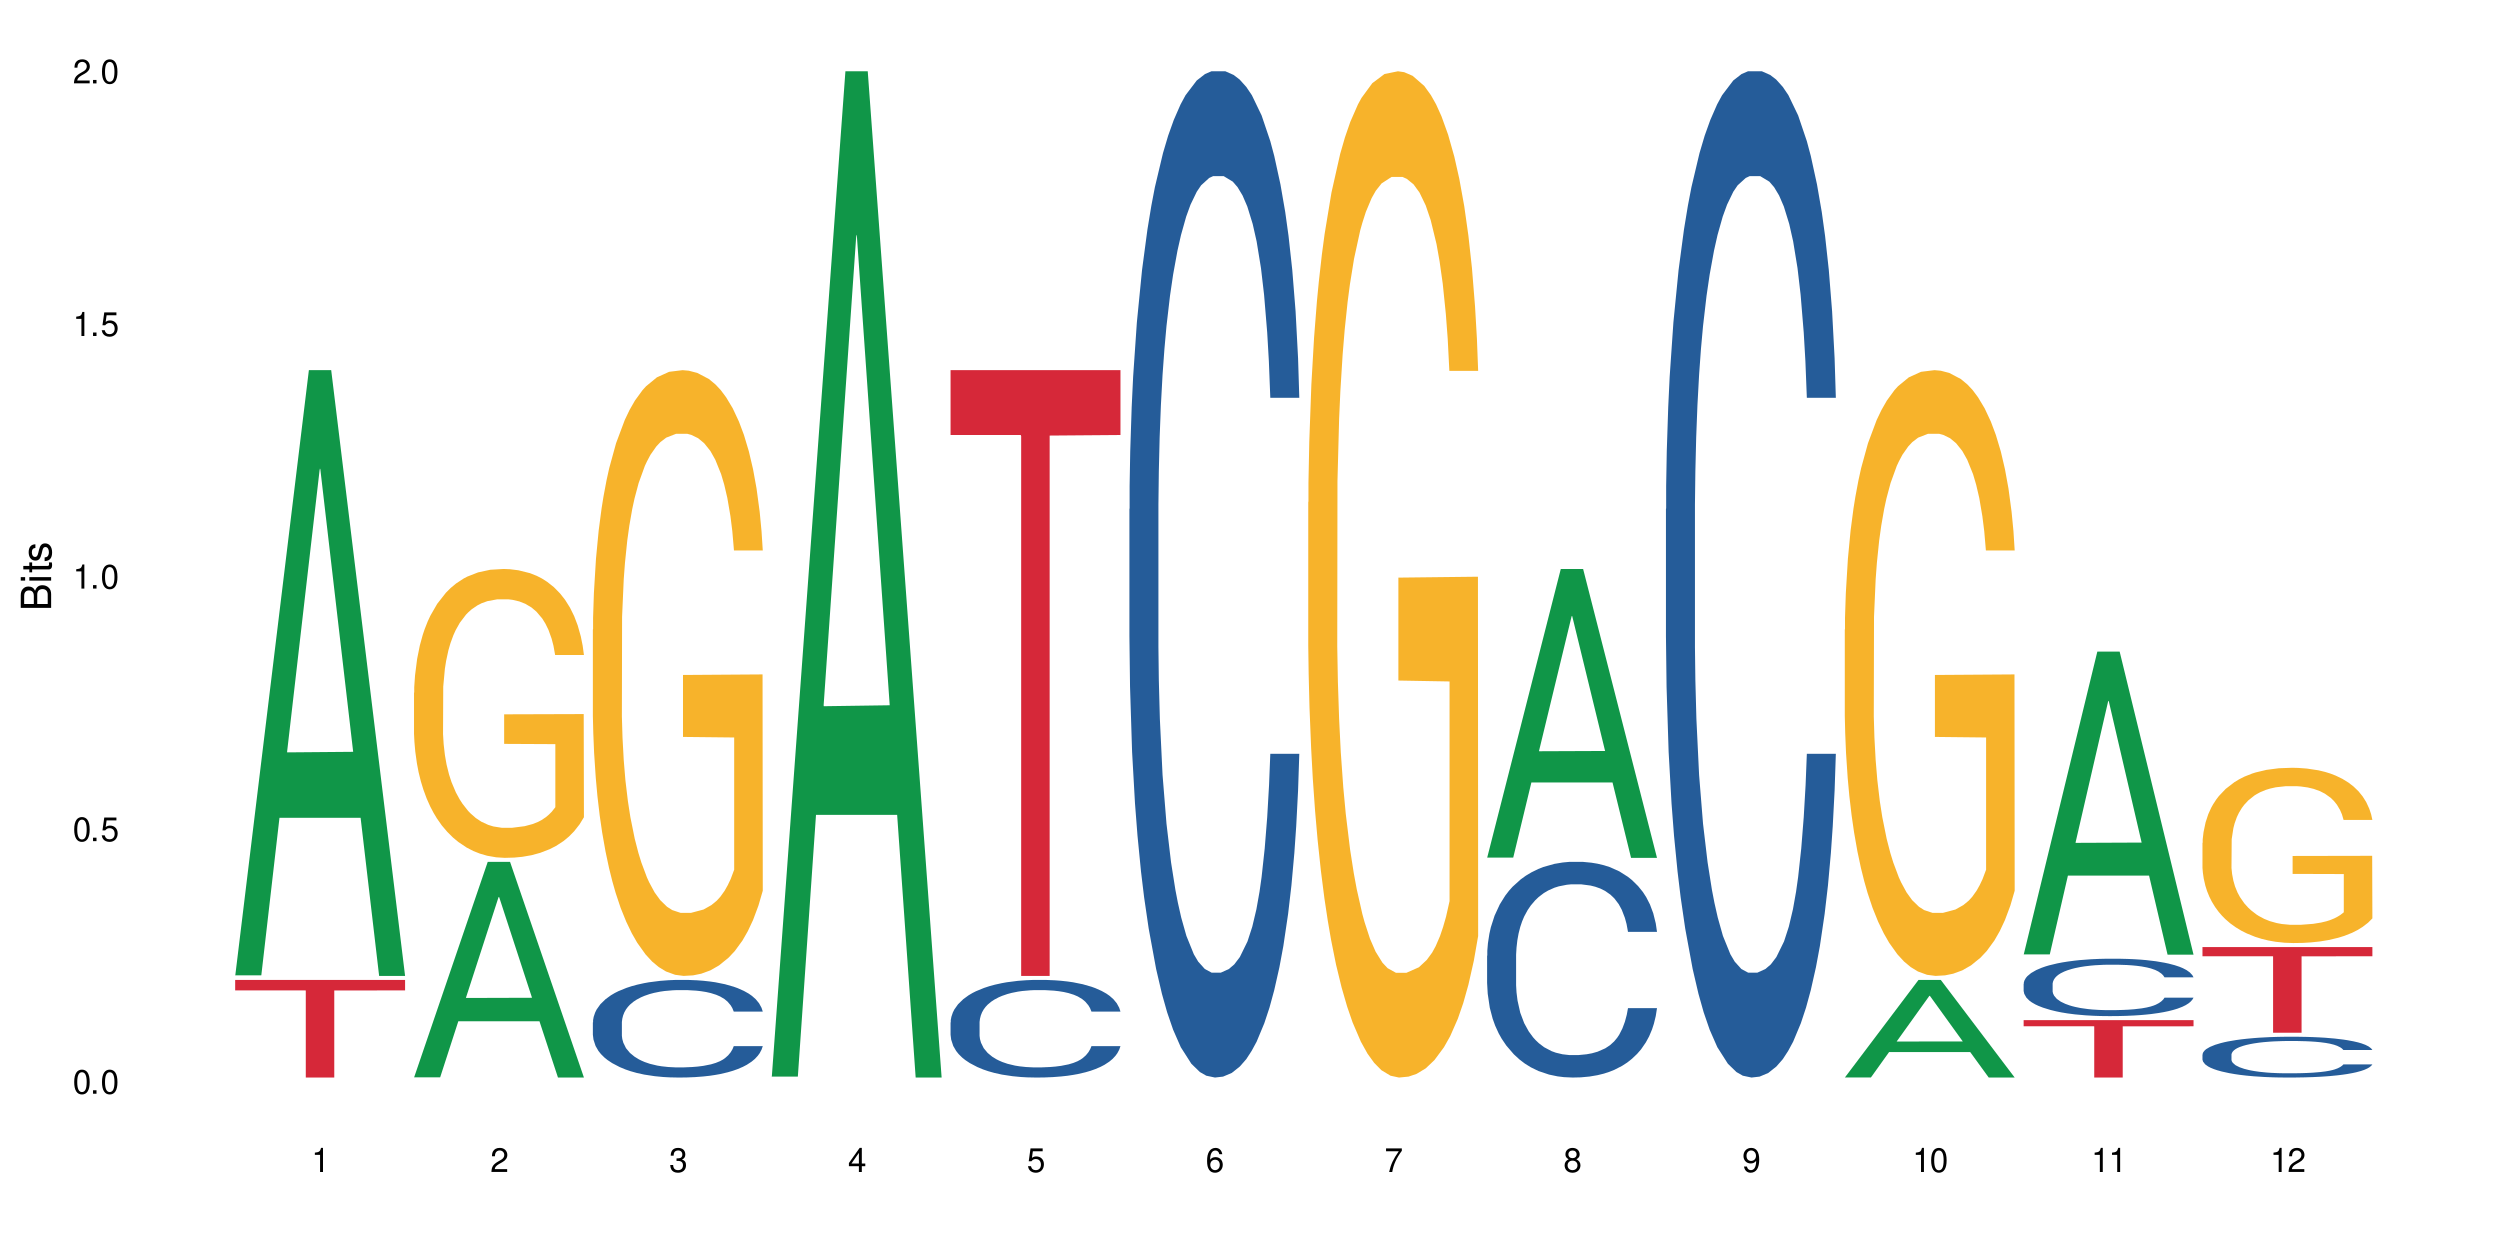 <?xml version="1.0" encoding="UTF-8"?>
<svg xmlns="http://www.w3.org/2000/svg" xmlns:xlink="http://www.w3.org/1999/xlink" width="720" height="360" viewBox="0 0 720 360">
<defs>
<g>
<g id="glyph-0-0">
</g>
<g id="glyph-0-1">
<path d="M 2.641 -6.938 C 2 -6.938 1.422 -6.656 1.078 -6.172 C 0.641 -5.562 0.406 -4.641 0.406 -3.359 C 0.406 -1.016 1.188 0.219 2.641 0.219 C 4.078 0.219 4.859 -1.016 4.859 -3.297 C 4.859 -4.641 4.656 -5.547 4.203 -6.172 C 3.844 -6.656 3.281 -6.938 2.641 -6.938 Z M 2.641 -6.188 C 3.547 -6.188 4 -5.25 4 -3.375 C 4 -1.406 3.562 -0.484 2.625 -0.484 C 1.734 -0.484 1.281 -1.438 1.281 -3.344 C 1.281 -5.25 1.734 -6.188 2.641 -6.188 Z M 2.641 -6.188 "/>
</g>
<g id="glyph-0-2">
<path d="M 1.828 -1 L 0.828 -1 L 0.828 0 L 1.828 0 Z M 1.828 -1 "/>
</g>
<g id="glyph-0-3">
<path d="M 4.562 -6.797 L 1.062 -6.797 L 0.547 -3.094 L 1.328 -3.094 C 1.719 -3.562 2.047 -3.734 2.578 -3.734 C 3.484 -3.734 4.062 -3.109 4.062 -2.094 C 4.062 -1.125 3.484 -0.531 2.578 -0.531 C 1.828 -0.531 1.375 -0.906 1.188 -1.672 L 0.328 -1.672 C 0.453 -1.109 0.547 -0.844 0.75 -0.594 C 1.125 -0.078 1.828 0.219 2.594 0.219 C 3.969 0.219 4.922 -0.781 4.922 -2.219 C 4.922 -3.562 4.031 -4.484 2.719 -4.484 C 2.25 -4.484 1.859 -4.359 1.469 -4.062 L 1.734 -5.969 L 4.562 -5.969 Z M 4.562 -6.797 "/>
</g>
<g id="glyph-0-4">
<path d="M 2.484 -4.938 L 2.484 0 L 3.328 0 L 3.328 -6.938 L 2.766 -6.938 C 2.469 -5.875 2.281 -5.734 0.984 -5.562 L 0.984 -4.938 Z M 2.484 -4.938 "/>
</g>
<g id="glyph-0-5">
<path d="M 4.859 -0.828 L 1.281 -0.828 C 1.359 -1.406 1.672 -1.781 2.5 -2.281 L 3.469 -2.828 C 4.406 -3.344 4.906 -4.062 4.906 -4.906 C 4.906 -5.484 4.672 -6.031 4.266 -6.406 C 3.859 -6.766 3.375 -6.938 2.719 -6.938 C 1.859 -6.938 1.219 -6.625 0.844 -6.031 C 0.609 -5.672 0.5 -5.234 0.484 -4.531 L 1.328 -4.531 C 1.359 -5.016 1.406 -5.281 1.531 -5.516 C 1.75 -5.938 2.188 -6.203 2.703 -6.203 C 3.469 -6.203 4.031 -5.641 4.031 -4.891 C 4.031 -4.344 3.719 -3.859 3.125 -3.516 L 2.234 -3 C 0.812 -2.172 0.406 -1.531 0.328 -0.016 L 4.859 -0.016 Z M 4.859 -0.828 "/>
</g>
<g id="glyph-0-6">
<path d="M 2.125 -3.188 L 2.578 -3.188 C 3.5 -3.188 3.984 -2.766 3.984 -1.922 C 3.984 -1.062 3.469 -0.531 2.594 -0.531 C 1.656 -0.531 1.203 -1 1.156 -2.016 L 0.312 -2.016 C 0.344 -1.453 0.438 -1.094 0.609 -0.781 C 0.953 -0.109 1.625 0.219 2.547 0.219 C 3.953 0.219 4.859 -0.625 4.859 -1.938 C 4.859 -2.828 4.516 -3.297 3.703 -3.594 C 4.344 -3.844 4.656 -4.328 4.656 -5.031 C 4.656 -6.219 3.875 -6.938 2.578 -6.938 C 1.203 -6.938 0.484 -6.172 0.453 -4.703 L 1.297 -4.703 C 1.312 -5.125 1.344 -5.359 1.453 -5.578 C 1.641 -5.969 2.062 -6.203 2.594 -6.203 C 3.344 -6.203 3.797 -5.75 3.797 -5 C 3.797 -4.516 3.609 -4.219 3.25 -4.047 C 3.016 -3.953 2.703 -3.922 2.125 -3.906 Z M 2.125 -3.188 "/>
</g>
<g id="glyph-0-7">
<path d="M 3.141 -1.672 L 3.141 0 L 3.984 0 L 3.984 -1.672 L 4.984 -1.672 L 4.984 -2.438 L 3.984 -2.438 L 3.984 -6.938 L 3.359 -6.938 L 0.266 -2.578 L 0.266 -1.672 Z M 3.141 -2.438 L 1 -2.438 L 3.141 -5.5 Z M 3.141 -2.438 "/>
</g>
<g id="glyph-0-8">
<path d="M 4.781 -5.125 C 4.609 -6.266 3.891 -6.938 2.844 -6.938 C 2.094 -6.938 1.422 -6.578 1.031 -5.953 C 0.594 -5.266 0.406 -4.422 0.406 -3.172 C 0.406 -2 0.578 -1.25 0.984 -0.641 C 1.359 -0.078 1.953 0.219 2.703 0.219 C 3.984 0.219 4.922 -0.75 4.922 -2.094 C 4.922 -3.375 4.062 -4.281 2.844 -4.281 C 2.172 -4.281 1.641 -4.031 1.281 -3.516 C 1.281 -5.234 1.828 -6.188 2.797 -6.188 C 3.391 -6.188 3.797 -5.797 3.938 -5.125 Z M 2.734 -3.531 C 3.547 -3.531 4.062 -2.953 4.062 -2.031 C 4.062 -1.156 3.484 -0.531 2.703 -0.531 C 1.922 -0.531 1.328 -1.188 1.328 -2.078 C 1.328 -2.938 1.906 -3.531 2.734 -3.531 Z M 2.734 -3.531 "/>
</g>
<g id="glyph-0-9">
<path d="M 4.984 -6.797 L 0.438 -6.797 L 0.438 -5.969 L 4.109 -5.969 C 2.5 -3.656 1.828 -2.234 1.328 0 L 2.219 0 C 2.594 -2.172 3.453 -4.047 4.984 -6.094 Z M 4.984 -6.797 "/>
</g>
<g id="glyph-0-10">
<path d="M 3.75 -3.656 C 4.469 -4.094 4.688 -4.438 4.688 -5.078 C 4.688 -6.172 3.844 -6.938 2.641 -6.938 C 1.438 -6.938 0.594 -6.172 0.594 -5.094 C 0.594 -4.438 0.812 -4.094 1.516 -3.656 C 0.734 -3.266 0.359 -2.703 0.359 -1.922 C 0.359 -0.656 1.281 0.219 2.641 0.219 C 3.984 0.219 4.922 -0.656 4.922 -1.922 C 4.922 -2.703 4.531 -3.266 3.75 -3.656 Z M 2.641 -6.188 C 3.359 -6.188 3.812 -5.75 3.812 -5.062 C 3.812 -4.406 3.344 -3.984 2.641 -3.984 C 1.922 -3.984 1.453 -4.406 1.453 -5.078 C 1.453 -5.75 1.922 -6.188 2.641 -6.188 Z M 2.641 -3.266 C 3.484 -3.266 4.062 -2.719 4.062 -1.906 C 4.062 -1.078 3.484 -0.531 2.625 -0.531 C 1.797 -0.531 1.219 -1.094 1.219 -1.906 C 1.219 -2.719 1.781 -3.266 2.641 -3.266 Z M 2.641 -3.266 "/>
</g>
<g id="glyph-0-11">
<path d="M 0.516 -1.578 C 0.672 -0.453 1.406 0.219 2.438 0.219 C 3.188 0.219 3.859 -0.141 4.266 -0.766 C 4.688 -1.453 4.891 -2.297 4.891 -3.547 C 4.891 -4.719 4.703 -5.453 4.312 -6.078 C 3.938 -6.641 3.344 -6.938 2.594 -6.938 C 1.297 -6.938 0.359 -5.969 0.359 -4.625 C 0.359 -3.344 1.234 -2.453 2.453 -2.453 C 3.094 -2.453 3.578 -2.672 4.016 -3.203 C 4 -1.484 3.469 -0.531 2.5 -0.531 C 1.906 -0.531 1.484 -0.906 1.359 -1.578 Z M 2.578 -6.203 C 3.375 -6.203 3.969 -5.531 3.969 -4.641 C 3.969 -3.797 3.391 -3.188 2.547 -3.188 C 1.734 -3.188 1.234 -3.766 1.234 -4.688 C 1.234 -5.562 1.797 -6.203 2.578 -6.203 Z M 2.578 -6.203 "/>
</g>
<g id="glyph-1-0">
</g>
<g id="glyph-1-1">
<path d="M 0 -0.953 L 0 -4.891 C 0 -5.719 -0.234 -6.344 -0.734 -6.797 C -1.188 -7.234 -1.812 -7.469 -2.5 -7.469 C -3.547 -7.469 -4.188 -7 -4.625 -5.875 C -4.984 -6.688 -5.625 -7.094 -6.531 -7.094 C -7.172 -7.094 -7.734 -6.859 -8.141 -6.391 C -8.562 -5.922 -8.75 -5.344 -8.75 -4.5 L -8.75 -0.953 Z M -4.984 -2.062 L -7.766 -2.062 L -7.766 -4.219 C -7.766 -4.844 -7.688 -5.203 -7.453 -5.5 C -7.219 -5.812 -6.859 -5.969 -6.375 -5.969 C -5.891 -5.969 -5.531 -5.812 -5.297 -5.5 C -5.062 -5.203 -4.984 -4.844 -4.984 -4.219 Z M -0.984 -2.062 L -4 -2.062 L -4 -4.781 C -4 -5.766 -3.438 -6.359 -2.484 -6.359 C -1.547 -6.359 -0.984 -5.766 -0.984 -4.781 Z M -0.984 -2.062 "/>
</g>
<g id="glyph-1-2">
<path d="M -6.281 -1.797 L -6.281 -0.797 L 0 -0.797 L 0 -1.797 Z M -8.75 -1.797 L -8.75 -0.797 L -7.484 -0.797 L -7.484 -1.797 Z M -8.75 -1.797 "/>
</g>
<g id="glyph-1-3">
<path d="M -6.281 -3.047 L -6.281 -2.016 L -8.016 -2.016 L -8.016 -1.016 L -6.281 -1.016 L -6.281 -0.172 L -5.469 -0.172 L -5.469 -1.016 L -0.719 -1.016 C -0.078 -1.016 0.281 -1.453 0.281 -2.234 C 0.281 -2.5 0.25 -2.719 0.188 -3.047 L -0.641 -3.047 C -0.609 -2.906 -0.594 -2.766 -0.594 -2.562 C -0.594 -2.141 -0.719 -2.016 -1.156 -2.016 L -5.469 -2.016 L -5.469 -3.047 Z M -6.281 -3.047 "/>
</g>
<g id="glyph-1-4">
<path d="M -4.531 -5.25 C -5.766 -5.25 -6.469 -4.422 -6.469 -2.969 C -6.469 -1.516 -5.719 -0.562 -4.547 -0.562 C -3.562 -0.562 -3.094 -1.062 -2.734 -2.562 L -2.516 -3.484 C -2.344 -4.188 -2.094 -4.469 -1.641 -4.469 C -1.047 -4.469 -0.641 -3.875 -0.641 -3 C -0.641 -2.453 -0.797 -2 -1.062 -1.75 C -1.25 -1.594 -1.422 -1.531 -1.875 -1.469 L -1.875 -0.406 C -0.422 -0.453 0.281 -1.266 0.281 -2.922 C 0.281 -4.5 -0.5 -5.516 -1.719 -5.516 C -2.656 -5.516 -3.172 -4.984 -3.469 -3.734 L -3.703 -2.766 C -3.891 -1.953 -4.156 -1.609 -4.594 -1.609 C -5.188 -1.609 -5.547 -2.125 -5.547 -2.938 C -5.547 -3.75 -5.203 -4.172 -4.531 -4.203 Z M -4.531 -5.25 "/>
</g>
</g>
</defs>
<rect x="-72" y="-36" width="864" height="432" fill="rgb(100%, 100%, 100%)" fill-opacity="1"/>
<path fill-rule="nonzero" fill="rgb(6.275%, 58.824%, 28.235%)" fill-opacity="1" d="M 67.73 280.898 L 67.785 280.734 L 88.957 106.605 L 95.387 106.605 L 116.664 281.062 L 109.188 281.062 L 103.855 235.523 L 80.488 235.523 L 75.258 280.898 L 67.73 280.898 L 82.734 216.684 L 101.711 216.523 L 92.25 135.109 L 92.145 134.945 L 92.039 135.438 L 82.684 216.523 L 82.734 216.684 Z M 67.73 280.898 "/>
<path fill-rule="nonzero" fill="rgb(83.922%, 15.686%, 22.353%)" fill-opacity="1" d="M 67.73 282.227 L 116.664 282.227 L 116.664 285.234 L 96.27 285.262 L 96.27 310.332 L 88.066 310.332 L 88.066 285.289 L 87.945 285.234 L 67.73 285.234 Z M 67.73 282.227 "/>
<path fill-rule="nonzero" fill="rgb(6.275%, 58.824%, 28.235%)" fill-opacity="1" d="M 119.238 310.273 L 119.289 310.215 L 140.465 248.223 L 146.895 248.223 L 168.172 310.332 L 160.695 310.332 L 155.363 294.121 L 131.996 294.121 L 126.766 310.273 L 119.238 310.273 L 134.242 287.414 L 153.219 287.355 L 143.758 258.371 L 143.652 258.312 L 143.547 258.488 L 134.191 287.355 L 134.242 287.414 Z M 119.238 310.273 "/>
<path fill-rule="nonzero" fill="rgb(96.863%, 70.196%, 16.863%)" fill-opacity="1" d="M 119.238 199.496 L 119.297 199.422 L 119.297 197.902 L 119.535 194.48 L 120.133 189.77 L 120.91 185.895 L 121.746 182.855 L 122.281 181.262 L 123.176 178.98 L 123.953 177.312 L 125.922 173.891 L 128.43 170.699 L 129.801 169.332 L 131.352 168.043 L 133.559 166.598 L 134.574 166.066 L 137.676 164.852 L 141.199 164.09 L 145.078 163.863 L 146.867 163.938 L 149.312 164.242 L 152.656 165.078 L 154.566 165.836 L 156.059 166.598 L 157.609 167.586 L 159.52 169.105 L 161.309 170.93 L 162.742 172.75 L 164.172 175.031 L 165.367 177.461 L 166.379 180.121 L 167.277 183.312 L 167.812 185.973 L 168.172 188.633 L 159.875 188.633 L 159.398 185.973 L 158.863 183.922 L 157.965 181.414 L 157.07 179.59 L 156.176 178.145 L 154.504 176.172 L 153.074 174.957 L 151.281 173.891 L 149.551 173.207 L 147.582 172.75 L 146.391 172.602 L 143.227 172.602 L 140.363 173.133 L 138.691 173.738 L 137.5 174.348 L 135.828 175.488 L 134.812 176.398 L 134.215 177.008 L 132.426 179.363 L 131.234 181.488 L 130.578 182.934 L 129.742 185.211 L 129.145 187.266 L 128.488 190.305 L 128.129 192.582 L 127.652 197.75 L 127.594 211.426 L 127.773 214.312 L 128.129 217.43 L 128.605 220.164 L 129.324 223.051 L 130.039 225.254 L 131.293 228.219 L 132.367 230.191 L 133.203 231.484 L 134.812 233.535 L 135.469 234.219 L 137.02 235.586 L 138.633 236.652 L 140.602 237.562 L 142.094 238.02 L 144.48 238.398 L 147.523 238.398 L 151.105 237.941 L 153.371 237.336 L 154.922 236.727 L 155.938 236.195 L 157.191 235.359 L 158.086 234.602 L 158.922 233.766 L 159.938 232.473 L 159.938 214.312 L 145.195 214.238 L 145.195 205.727 L 168.109 205.652 L 168.172 235.359 L 166.918 237.41 L 165.367 239.387 L 163.875 240.906 L 162.324 242.199 L 160.113 243.641 L 158.324 244.555 L 155.578 245.617 L 153.074 246.301 L 150.449 246.758 L 148.121 246.984 L 145.375 247.062 L 142.93 246.91 L 140.305 246.453 L 138.215 245.844 L 136.305 245.086 L 134.395 244.098 L 132.008 242.5 L 130.457 241.211 L 128.848 239.613 L 127.234 237.715 L 125.801 235.664 L 124.848 234.066 L 123.895 232.246 L 122.879 229.965 L 121.926 227.383 L 121.207 225.027 L 120.551 222.367 L 120.074 219.859 L 119.598 216.441 L 119.359 213.707 L 119.238 211.352 Z M 119.238 199.496 "/>
<path fill-rule="nonzero" fill="rgb(14.51%, 36.078%, 60%)" fill-opacity="1" d="M 170.746 294.457 L 170.805 294.43 L 170.805 293.812 L 170.984 292.836 L 171.402 291.605 L 171.82 290.754 L 172.895 289.238 L 174.387 287.777 L 175.938 286.645 L 177.07 285.977 L 178.086 285.465 L 180.414 284.512 L 181.906 284.023 L 183.516 283.586 L 185.484 283.152 L 186.918 282.895 L 190.141 282.484 L 192.527 282.305 L 194.375 282.227 L 198.375 282.227 L 200.762 282.328 L 202.492 282.457 L 204.402 282.664 L 206.012 282.895 L 208.816 283.461 L 211.324 284.18 L 212.457 284.59 L 214.25 285.387 L 215.621 286.156 L 216.574 286.824 L 217.648 287.777 L 218.605 288.934 L 219.32 290.242 L 219.68 291.348 L 211.324 291.348 L 210.906 290.32 L 210.43 289.523 L 209.535 288.469 L 208.641 287.723 L 207.387 286.98 L 206.25 286.492 L 204.699 286.004 L 203.328 285.695 L 201.895 285.465 L 200.523 285.309 L 197.898 285.156 L 194.855 285.156 L 193.719 285.207 L 191.395 285.41 L 190.141 285.59 L 188.352 285.953 L 187.098 286.285 L 185.605 286.801 L 184.59 287.234 L 183.336 287.902 L 182.441 288.496 L 181.426 289.344 L 180.832 289.984 L 180.293 290.703 L 179.816 291.551 L 179.457 292.453 L 179.219 293.402 L 179.102 294.328 L 179.102 298.309 L 179.219 299.234 L 179.52 300.312 L 180.293 301.879 L 181.426 303.242 L 182.742 304.32 L 183.992 305.09 L 184.711 305.449 L 185.664 305.863 L 187.156 306.375 L 189.305 306.891 L 190.559 307.094 L 192.469 307.301 L 194.438 307.402 L 197.062 307.402 L 199.391 307.301 L 200.941 307.172 L 202.551 306.969 L 204.762 306.531 L 206.133 306.117 L 207.324 305.633 L 208.223 305.145 L 208.816 304.73 L 209.711 303.934 L 210.43 303.062 L 210.965 302.164 L 211.324 301.289 L 219.68 301.289 L 219.32 302.316 L 218.785 303.32 L 218.246 304.062 L 217.41 304.965 L 216.457 305.758 L 215.082 306.66 L 213.949 307.25 L 212.457 307.891 L 211.086 308.379 L 209.594 308.816 L 207.387 309.332 L 205.953 309.586 L 204.402 309.82 L 202.551 310.023 L 200.227 310.203 L 197.719 310.309 L 195.391 310.332 L 192.887 310.281 L 191.035 310.18 L 188.59 309.945 L 185.547 309.484 L 183.336 308.996 L 181.605 308.508 L 180.113 307.996 L 178.445 307.301 L 176.297 306.172 L 174.984 305.297 L 174.086 304.578 L 173.074 303.574 L 172.355 302.676 L 171.523 301.238 L 170.926 299.414 L 170.746 298 Z M 170.746 294.457 "/>
<path fill-rule="nonzero" fill="rgb(96.863%, 70.196%, 16.863%)" fill-opacity="1" d="M 170.746 181.328 L 170.805 181.168 L 170.805 177.98 L 171.043 170.812 L 171.641 160.934 L 172.418 152.809 L 173.254 146.438 L 173.789 143.09 L 174.684 138.312 L 175.461 134.805 L 177.43 127.637 L 179.938 120.945 L 181.309 118.078 L 182.859 115.367 L 185.066 112.34 L 186.082 111.227 L 189.184 108.676 L 192.707 107.082 L 196.586 106.605 L 198.375 106.766 L 200.82 107.402 L 204.164 109.156 L 206.074 110.746 L 207.566 112.34 L 209.117 114.414 L 211.027 117.598 L 212.816 121.422 L 214.25 125.246 L 215.68 130.027 L 216.875 135.125 L 217.887 140.699 L 218.785 147.391 L 219.32 152.969 L 219.68 158.543 L 211.383 158.543 L 210.906 152.969 L 210.371 148.668 L 209.473 143.41 L 208.578 139.586 L 207.684 136.559 L 206.012 132.414 L 204.582 129.867 L 202.789 127.637 L 201.059 126.203 L 199.09 125.246 L 197.898 124.926 L 194.734 124.926 L 191.871 126.043 L 190.199 127.316 L 189.008 128.594 L 187.336 130.98 L 186.32 132.895 L 185.723 134.168 L 183.934 139.105 L 182.742 143.566 L 182.086 146.594 L 181.25 151.375 L 180.652 155.676 L 179.996 162.051 L 179.637 166.828 L 179.16 177.664 L 179.102 206.34 L 179.281 212.395 L 179.637 218.926 L 180.113 224.664 L 180.832 230.719 L 181.547 235.336 L 182.801 241.551 L 183.875 245.691 L 184.711 248.402 L 186.32 252.703 L 186.977 254.137 L 188.527 257.004 L 190.141 259.234 L 192.109 261.148 L 193.602 262.102 L 195.988 262.898 L 199.031 262.898 L 202.613 261.945 L 204.879 260.668 L 206.43 259.395 L 207.445 258.281 L 208.699 256.527 L 209.594 254.934 L 210.43 253.18 L 211.445 250.473 L 211.445 212.395 L 196.703 212.234 L 196.703 194.391 L 219.617 194.23 L 219.68 256.527 L 218.426 260.828 L 216.875 264.973 L 215.383 268.156 L 213.832 270.867 L 211.621 273.895 L 209.832 275.805 L 207.086 278.035 L 204.582 279.469 L 201.957 280.426 L 199.629 280.902 L 196.883 281.062 L 194.438 280.742 L 191.812 279.789 L 189.723 278.512 L 187.812 276.922 L 185.902 274.848 L 183.516 271.504 L 181.965 268.793 L 180.355 265.449 L 178.742 261.465 L 177.309 257.164 L 176.355 253.82 L 175.402 249.996 L 174.387 245.215 L 173.43 239.797 L 172.715 234.859 L 172.059 229.281 L 171.582 224.023 L 171.105 216.855 L 170.867 211.121 L 170.746 206.18 Z M 170.746 181.328 "/>
<path fill-rule="nonzero" fill="rgb(6.275%, 58.824%, 28.235%)" fill-opacity="1" d="M 222.254 310.059 L 222.305 309.789 L 243.48 20.527 L 249.91 20.527 L 271.188 310.332 L 263.711 310.332 L 258.379 234.684 L 235.008 234.684 L 229.781 310.059 L 222.254 310.059 L 237.258 203.391 L 256.234 203.117 L 246.773 67.875 L 246.668 67.602 L 246.562 68.418 L 237.207 203.117 L 237.258 203.391 Z M 222.254 310.059 "/>
<path fill-rule="nonzero" fill="rgb(14.51%, 36.078%, 60%)" fill-opacity="1" d="M 273.762 294.457 L 273.82 294.43 L 273.82 293.812 L 274 292.836 L 274.418 291.605 L 274.836 290.754 L 275.91 289.238 L 277.402 287.777 L 278.953 286.645 L 280.086 285.977 L 281.102 285.465 L 283.43 284.512 L 284.922 284.023 L 286.531 283.586 L 288.5 283.152 L 289.934 282.895 L 293.156 282.484 L 295.543 282.305 L 297.391 282.227 L 301.391 282.227 L 303.777 282.328 L 305.508 282.457 L 307.418 282.664 L 309.027 282.895 L 311.832 283.461 L 314.34 284.18 L 315.473 284.59 L 317.262 285.387 L 318.637 286.156 L 319.59 286.824 L 320.664 287.777 L 321.621 288.934 L 322.336 290.242 L 322.695 291.348 L 314.34 291.348 L 313.922 290.32 L 313.445 289.523 L 312.551 288.469 L 311.652 287.723 L 310.402 286.98 L 309.266 286.492 L 307.715 286.004 L 306.344 285.695 L 304.91 285.465 L 303.539 285.309 L 300.914 285.156 L 297.871 285.156 L 296.734 285.207 L 294.41 285.41 L 293.156 285.59 L 291.363 285.953 L 290.113 286.285 L 288.621 286.801 L 287.605 287.234 L 286.352 287.902 L 285.457 288.496 L 284.441 289.344 L 283.848 289.984 L 283.309 290.703 L 282.832 291.551 L 282.473 292.453 L 282.234 293.402 L 282.117 294.328 L 282.117 298.309 L 282.234 299.234 L 282.535 300.312 L 283.309 301.879 L 284.441 303.242 L 285.754 304.32 L 287.008 305.09 L 287.727 305.449 L 288.68 305.863 L 290.172 306.375 L 292.32 306.891 L 293.574 307.094 L 295.484 307.301 L 297.453 307.402 L 300.078 307.402 L 302.406 307.301 L 303.957 307.172 L 305.566 306.969 L 307.773 306.531 L 309.148 306.117 L 310.34 305.633 L 311.234 305.145 L 311.832 304.73 L 312.727 303.934 L 313.445 303.062 L 313.98 302.164 L 314.34 301.289 L 322.695 301.289 L 322.336 302.316 L 321.797 303.32 L 321.262 304.062 L 320.426 304.965 L 319.473 305.758 L 318.098 306.66 L 316.965 307.25 L 315.473 307.891 L 314.102 308.379 L 312.609 308.816 L 310.402 309.332 L 308.969 309.586 L 307.418 309.82 L 305.566 310.023 L 303.238 310.203 L 300.734 310.309 L 298.406 310.332 L 295.898 310.281 L 294.051 310.18 L 291.605 309.945 L 288.559 309.484 L 286.352 308.996 L 284.621 308.508 L 283.129 307.996 L 281.461 307.301 L 279.312 306.172 L 278 305.297 L 277.102 304.578 L 276.09 303.574 L 275.371 302.676 L 274.535 301.238 L 273.941 299.414 L 273.762 298 Z M 273.762 294.457 "/>
<path fill-rule="nonzero" fill="rgb(83.922%, 15.686%, 22.353%)" fill-opacity="1" d="M 273.762 106.605 L 322.695 106.605 L 322.695 125.281 L 302.301 125.445 L 302.301 281.062 L 294.094 281.062 L 294.094 125.609 L 293.977 125.281 L 273.762 125.281 Z M 273.762 106.605 "/>
<path fill-rule="nonzero" fill="rgb(14.51%, 36.078%, 60%)" fill-opacity="1" d="M 325.27 146.621 L 325.328 146.355 L 325.328 140 L 325.508 129.934 L 325.926 117.215 L 326.344 108.477 L 327.418 92.844 L 328.91 77.746 L 330.461 66.09 L 331.594 59.203 L 332.609 53.902 L 334.938 44.102 L 336.43 39.07 L 338.039 34.566 L 340.008 30.062 L 341.441 27.414 L 344.664 23.176 L 347.051 21.32 L 348.898 20.527 L 352.898 20.527 L 355.285 21.586 L 357.016 22.91 L 358.926 25.031 L 360.535 27.414 L 363.34 33.242 L 365.848 40.66 L 366.98 44.898 L 368.77 53.109 L 370.145 61.055 L 371.098 67.945 L 372.172 77.746 L 373.129 89.668 L 373.844 103.176 L 374.199 114.566 L 365.848 114.566 L 365.43 103.973 L 364.953 95.758 L 364.055 84.898 L 363.16 77.215 L 361.91 69.535 L 360.773 64.5 L 359.223 59.469 L 357.852 56.289 L 356.418 53.902 L 355.047 52.316 L 352.422 50.727 L 349.379 50.727 L 348.242 51.254 L 345.914 53.375 L 344.664 55.23 L 342.871 58.938 L 341.621 62.383 L 340.129 67.68 L 339.113 72.184 L 337.859 79.07 L 336.965 85.164 L 335.949 93.906 L 335.355 100.527 L 334.816 107.945 L 334.34 116.688 L 333.98 125.957 L 333.742 135.762 L 333.625 145.297 L 333.625 186.355 L 333.742 195.895 L 334.039 207.02 L 334.816 223.18 L 335.949 237.219 L 337.262 248.344 L 338.516 256.293 L 339.234 260 L 340.188 264.238 L 341.68 269.535 L 343.828 274.836 L 345.082 276.953 L 346.988 279.074 L 348.961 280.133 L 351.586 280.133 L 353.914 279.074 L 355.465 277.75 L 357.074 275.629 L 359.281 271.125 L 360.656 266.887 L 361.848 261.855 L 362.742 256.82 L 363.34 252.582 L 364.234 244.371 L 364.953 235.363 L 365.488 226.094 L 365.848 217.086 L 374.199 217.086 L 373.844 227.684 L 373.305 238.012 L 372.77 245.695 L 371.934 254.969 L 370.98 263.18 L 369.605 272.449 L 368.473 278.543 L 366.98 285.168 L 365.609 290.199 L 364.117 294.703 L 361.91 300 L 360.477 302.648 L 358.926 305.035 L 357.074 307.152 L 354.746 309.008 L 352.242 310.066 L 349.914 310.332 L 347.406 309.801 L 345.559 308.742 L 343.109 306.359 L 340.066 301.59 L 337.859 296.559 L 336.129 291.523 L 334.637 286.227 L 332.965 279.074 L 330.82 267.418 L 329.504 258.41 L 328.609 250.992 L 327.598 240.664 L 326.879 231.391 L 326.043 216.555 L 325.449 197.746 L 325.27 183.18 Z M 325.27 146.621 "/>
<path fill-rule="nonzero" fill="rgb(96.863%, 70.196%, 16.863%)" fill-opacity="1" d="M 376.777 144.652 L 376.836 144.387 L 376.836 139.094 L 377.074 127.184 L 377.672 110.777 L 378.449 97.277 L 379.281 86.691 L 379.82 81.133 L 380.715 73.195 L 381.492 67.371 L 383.461 55.461 L 385.965 44.348 L 387.34 39.582 L 388.891 35.082 L 391.098 30.055 L 392.113 28.203 L 395.215 23.965 L 398.734 21.32 L 402.613 20.527 L 404.406 20.789 L 406.852 21.848 L 410.195 24.762 L 412.102 27.406 L 413.594 30.055 L 415.148 33.496 L 417.055 38.789 L 418.848 45.141 L 420.277 51.492 L 421.711 59.43 L 422.902 67.902 L 423.918 77.164 L 424.812 88.281 L 425.352 97.543 L 425.707 106.805 L 417.414 106.805 L 416.938 97.543 L 416.398 90.398 L 415.504 81.664 L 414.609 75.312 L 413.715 70.281 L 412.043 63.402 L 410.609 59.168 L 408.82 55.461 L 407.09 53.078 L 405.121 51.492 L 403.93 50.961 L 400.766 50.961 L 397.902 52.816 L 396.23 54.934 L 395.035 57.051 L 393.367 61.02 L 392.352 64.195 L 391.754 66.312 L 389.965 74.516 L 388.77 81.93 L 388.113 86.957 L 387.277 94.898 L 386.684 102.043 L 386.027 112.629 L 385.668 120.57 L 385.191 138.566 L 385.129 186.207 L 385.309 196.262 L 385.668 207.113 L 386.145 216.641 L 386.859 226.699 L 387.578 234.375 L 388.832 244.695 L 389.906 251.578 L 390.738 256.078 L 392.352 263.223 L 393.008 265.605 L 394.559 270.367 L 396.172 274.074 L 398.141 277.25 L 399.633 278.836 L 402.02 280.16 L 405.062 280.16 L 408.641 278.574 L 410.91 276.457 L 412.461 274.34 L 413.477 272.484 L 414.73 269.574 L 415.625 266.926 L 416.461 264.016 L 417.473 259.516 L 417.473 196.262 L 402.734 195.996 L 402.734 166.355 L 425.648 166.09 L 425.707 269.574 L 424.457 276.719 L 422.902 283.602 L 421.414 288.895 L 419.859 293.395 L 417.652 298.422 L 415.863 301.598 L 413.117 305.305 L 410.609 307.688 L 407.984 309.273 L 405.66 310.066 L 402.914 310.332 L 400.469 309.805 L 397.84 308.215 L 395.754 306.098 L 393.844 303.453 L 391.934 300.012 L 389.547 294.453 L 387.996 289.953 L 386.383 284.395 L 384.773 277.777 L 383.34 270.633 L 382.387 265.074 L 381.43 258.723 L 380.418 250.781 L 379.461 241.785 L 378.746 233.578 L 378.09 224.316 L 377.613 215.582 L 377.133 203.672 L 376.895 194.145 L 376.777 185.941 Z M 376.777 144.652 "/>
<path fill-rule="nonzero" fill="rgb(6.275%, 58.824%, 28.235%)" fill-opacity="1" d="M 428.285 246.984 L 428.336 246.906 L 449.508 163.863 L 455.938 163.863 L 477.215 247.062 L 469.742 247.062 L 464.406 225.344 L 441.039 225.344 L 435.812 246.984 L 428.285 246.984 L 443.289 216.359 L 462.266 216.281 L 452.801 177.457 L 452.699 177.379 L 452.594 177.613 L 443.234 216.281 L 443.289 216.359 Z M 428.285 246.984 "/>
<path fill-rule="nonzero" fill="rgb(14.51%, 36.078%, 60%)" fill-opacity="1" d="M 428.285 275.246 L 428.344 275.191 L 428.344 273.828 L 428.523 271.672 L 428.941 268.945 L 429.359 267.074 L 430.434 263.723 L 431.926 260.488 L 433.477 257.988 L 434.609 256.512 L 435.625 255.379 L 437.949 253.277 L 439.441 252.199 L 441.055 251.234 L 443.023 250.27 L 444.457 249.699 L 447.68 248.793 L 450.066 248.395 L 451.914 248.223 L 455.914 248.223 L 458.301 248.453 L 460.031 248.734 L 461.941 249.191 L 463.551 249.699 L 466.355 250.949 L 468.863 252.539 L 469.996 253.449 L 471.785 255.207 L 473.16 256.91 L 474.113 258.387 L 475.188 260.488 L 476.141 263.043 L 476.859 265.938 L 477.215 268.379 L 468.863 268.379 L 468.445 266.109 L 467.969 264.348 L 467.07 262.02 L 466.176 260.375 L 464.922 258.727 L 463.789 257.648 L 462.238 256.57 L 460.867 255.887 L 459.434 255.379 L 458.062 255.035 L 455.434 254.695 L 452.391 254.695 L 451.258 254.809 L 448.93 255.266 L 447.68 255.66 L 445.887 256.457 L 444.633 257.195 L 443.145 258.328 L 442.129 259.297 L 440.875 260.77 L 439.98 262.078 L 438.965 263.949 L 438.367 265.371 L 437.832 266.961 L 437.355 268.832 L 436.996 270.82 L 436.758 272.922 L 436.637 274.965 L 436.637 283.762 L 436.758 285.809 L 437.055 288.191 L 437.832 291.656 L 438.965 294.664 L 440.277 297.047 L 441.531 298.75 L 442.246 299.547 L 443.203 300.453 L 444.695 301.59 L 446.844 302.727 L 448.094 303.18 L 450.004 303.633 L 451.973 303.859 L 454.602 303.859 L 456.926 303.633 L 458.48 303.348 L 460.09 302.895 L 462.297 301.93 L 463.672 301.023 L 464.863 299.941 L 465.758 298.863 L 466.355 297.957 L 467.25 296.195 L 467.969 294.266 L 468.504 292.277 L 468.863 290.348 L 477.215 290.348 L 476.859 292.621 L 476.32 294.832 L 475.785 296.48 L 474.949 298.469 L 473.992 300.227 L 472.621 302.215 L 471.488 303.52 L 469.996 304.938 L 468.625 306.02 L 467.133 306.984 L 464.922 308.117 L 463.492 308.688 L 461.941 309.195 L 460.09 309.652 L 457.762 310.047 L 455.258 310.277 L 452.93 310.332 L 450.422 310.219 L 448.574 309.992 L 446.125 309.48 L 443.082 308.457 L 440.875 307.379 L 439.145 306.301 L 437.652 305.168 L 435.98 303.633 L 433.832 301.137 L 432.52 299.207 L 431.625 297.617 L 430.613 295.402 L 429.895 293.414 L 429.059 290.234 L 428.465 286.203 L 428.285 283.082 Z M 428.285 275.246 "/>
<path fill-rule="nonzero" fill="rgb(14.51%, 36.078%, 60%)" fill-opacity="1" d="M 479.793 146.621 L 479.852 146.355 L 479.852 140 L 480.031 129.934 L 480.449 117.215 L 480.867 108.477 L 481.941 92.844 L 483.434 77.746 L 484.984 66.09 L 486.117 59.203 L 487.133 53.902 L 489.457 44.102 L 490.949 39.07 L 492.562 34.566 L 494.531 30.062 L 495.965 27.414 L 499.184 23.176 L 501.574 21.32 L 503.422 20.527 L 507.422 20.527 L 509.809 21.586 L 511.539 22.91 L 513.449 25.031 L 515.059 27.414 L 517.863 33.242 L 520.371 40.66 L 521.504 44.898 L 523.293 53.109 L 524.668 61.055 L 525.621 67.945 L 526.695 77.746 L 527.648 89.668 L 528.367 103.176 L 528.723 114.566 L 520.371 114.566 L 519.953 103.973 L 519.473 95.758 L 518.578 84.898 L 517.684 77.215 L 516.43 69.535 L 515.297 64.5 L 513.746 59.469 L 512.375 56.289 L 510.941 53.902 L 509.57 52.316 L 506.941 50.727 L 503.898 50.727 L 502.766 51.254 L 500.438 53.375 L 499.184 55.23 L 497.395 58.938 L 496.141 62.383 L 494.648 67.68 L 493.637 72.184 L 492.383 79.07 L 491.488 85.164 L 490.473 93.906 L 489.875 100.527 L 489.34 107.945 L 488.863 116.688 L 488.504 125.957 L 488.266 135.762 L 488.145 145.297 L 488.145 186.355 L 488.266 195.895 L 488.562 207.02 L 489.34 223.18 L 490.473 237.219 L 491.785 248.344 L 493.039 256.293 L 493.754 260 L 494.711 264.238 L 496.203 269.535 L 498.352 274.836 L 499.602 276.953 L 501.512 279.074 L 503.48 280.133 L 506.109 280.133 L 508.434 279.074 L 509.988 277.75 L 511.598 275.629 L 513.805 271.125 L 515.18 266.887 L 516.371 261.855 L 517.266 256.82 L 517.863 252.582 L 518.758 244.371 L 519.473 235.363 L 520.012 226.094 L 520.371 217.086 L 528.723 217.086 L 528.367 227.684 L 527.828 238.012 L 527.293 245.695 L 526.457 254.969 L 525.5 263.18 L 524.129 272.449 L 522.996 278.543 L 521.504 285.168 L 520.133 290.199 L 518.641 294.703 L 516.43 300 L 515 302.648 L 513.449 305.035 L 511.598 307.152 L 509.27 309.008 L 506.766 310.066 L 504.438 310.332 L 501.93 309.801 L 500.082 308.742 L 497.633 306.359 L 494.59 301.59 L 492.383 296.559 L 490.652 291.523 L 489.16 286.227 L 487.488 279.074 L 485.34 267.418 L 484.027 258.41 L 483.133 250.992 L 482.117 240.664 L 481.402 231.391 L 480.566 216.555 L 479.969 197.746 L 479.793 183.18 Z M 479.793 146.621 "/>
<path fill-rule="nonzero" fill="rgb(6.275%, 58.824%, 28.235%)" fill-opacity="1" d="M 531.301 310.305 L 531.352 310.281 L 552.523 282.227 L 558.953 282.227 L 580.23 310.332 L 572.754 310.332 L 567.422 302.996 L 544.055 302.996 L 538.828 310.305 L 531.301 310.305 L 546.305 299.961 L 565.281 299.934 L 555.816 286.816 L 555.715 286.793 L 555.609 286.871 L 546.25 299.934 L 546.305 299.961 Z M 531.301 310.305 "/>
<path fill-rule="nonzero" fill="rgb(96.863%, 70.196%, 16.863%)" fill-opacity="1" d="M 531.301 181.328 L 531.359 181.168 L 531.359 177.98 L 531.598 170.812 L 532.195 160.934 L 532.969 152.809 L 533.805 146.438 L 534.344 143.09 L 535.238 138.312 L 536.012 134.805 L 537.984 127.637 L 540.488 120.945 L 541.863 118.078 L 543.414 115.367 L 545.621 112.34 L 546.637 111.227 L 549.738 108.676 L 553.258 107.082 L 557.137 106.605 L 558.93 106.766 L 561.375 107.402 L 564.715 109.156 L 566.625 110.746 L 568.117 112.34 L 569.668 114.414 L 571.578 117.598 L 573.367 121.422 L 574.801 125.246 L 576.234 130.027 L 577.426 135.125 L 578.441 140.699 L 579.336 147.391 L 579.875 152.969 L 580.23 158.543 L 571.938 158.543 L 571.461 152.969 L 570.922 148.668 L 570.027 143.41 L 569.133 139.586 L 568.238 136.559 L 566.566 132.414 L 565.133 129.867 L 563.344 127.637 L 561.613 126.203 L 559.645 125.246 L 558.449 124.926 L 555.289 124.926 L 552.422 126.043 L 550.754 127.316 L 549.559 128.594 L 547.887 130.98 L 546.875 132.895 L 546.277 134.168 L 544.488 139.105 L 543.293 143.566 L 542.637 146.594 L 541.801 151.375 L 541.203 155.676 L 540.547 162.051 L 540.191 166.828 L 539.715 177.664 L 539.652 206.34 L 539.832 212.395 L 540.191 218.926 L 540.668 224.664 L 541.383 230.719 L 542.102 235.336 L 543.352 241.551 L 544.426 245.691 L 545.262 248.402 L 546.875 252.703 L 547.531 254.137 L 549.082 257.004 L 550.691 259.234 L 552.664 261.148 L 554.152 262.102 L 556.543 262.898 L 559.586 262.898 L 563.164 261.945 L 565.434 260.668 L 566.984 259.395 L 568 258.281 L 569.25 256.527 L 570.148 254.934 L 570.98 253.18 L 571.996 250.473 L 571.996 212.395 L 557.258 212.234 L 557.258 194.391 L 580.172 194.23 L 580.23 256.527 L 578.977 260.828 L 577.426 264.973 L 575.934 268.156 L 574.383 270.867 L 572.176 273.895 L 570.387 275.805 L 567.641 278.035 L 565.133 279.469 L 562.508 280.426 L 560.18 280.902 L 557.438 281.062 L 554.988 280.742 L 552.363 279.789 L 550.277 278.512 L 548.367 276.922 L 546.457 274.848 L 544.07 271.504 L 542.52 268.793 L 540.906 265.449 L 539.297 261.465 L 537.863 257.164 L 536.91 253.82 L 535.953 249.996 L 534.938 245.215 L 533.984 239.797 L 533.27 234.859 L 532.613 229.281 L 532.133 224.023 L 531.656 216.855 L 531.418 211.121 L 531.301 206.18 Z M 531.301 181.328 "/>
<path fill-rule="nonzero" fill="rgb(6.275%, 58.824%, 28.235%)" fill-opacity="1" d="M 582.809 274.871 L 582.859 274.789 L 604.031 187.664 L 610.461 187.664 L 631.738 274.953 L 624.262 274.953 L 618.93 252.168 L 595.562 252.168 L 590.336 274.871 L 582.809 274.871 L 597.812 242.742 L 616.789 242.66 L 607.324 201.926 L 607.219 201.844 L 607.117 202.09 L 597.758 242.66 L 597.812 242.742 Z M 582.809 274.871 "/>
<path fill-rule="nonzero" fill="rgb(14.51%, 36.078%, 60%)" fill-opacity="1" d="M 582.809 283.305 L 582.867 283.293 L 582.867 282.93 L 583.047 282.355 L 583.465 281.629 L 583.883 281.133 L 584.957 280.238 L 586.445 279.379 L 588 278.715 L 589.133 278.32 L 590.148 278.02 L 592.473 277.461 L 593.965 277.172 L 595.578 276.918 L 597.547 276.66 L 598.977 276.508 L 602.199 276.266 L 604.586 276.16 L 606.438 276.117 L 610.438 276.117 L 612.824 276.176 L 614.555 276.25 L 616.461 276.371 L 618.074 276.508 L 620.879 276.84 L 623.383 277.266 L 624.52 277.504 L 626.309 277.973 L 627.68 278.426 L 628.637 278.82 L 629.711 279.379 L 630.664 280.059 L 631.383 280.828 L 631.738 281.48 L 623.383 281.48 L 622.969 280.875 L 622.488 280.406 L 621.594 279.785 L 620.699 279.348 L 619.445 278.91 L 618.312 278.625 L 616.762 278.336 L 615.387 278.156 L 613.957 278.02 L 612.582 277.93 L 609.957 277.84 L 606.914 277.84 L 605.781 277.867 L 603.453 277.988 L 602.199 278.094 L 600.41 278.305 L 599.156 278.504 L 597.664 278.805 L 596.652 279.062 L 595.398 279.453 L 594.504 279.801 L 593.488 280.301 L 592.891 280.68 L 592.355 281.102 L 591.879 281.598 L 591.52 282.129 L 591.281 282.688 L 591.16 283.23 L 591.16 285.574 L 591.281 286.117 L 591.578 286.75 L 592.355 287.672 L 593.488 288.473 L 594.801 289.105 L 596.055 289.559 L 596.77 289.773 L 597.727 290.012 L 599.219 290.316 L 601.367 290.617 L 602.617 290.738 L 604.527 290.859 L 606.496 290.922 L 609.121 290.922 L 611.449 290.859 L 613 290.785 L 614.613 290.664 L 616.82 290.406 L 618.191 290.164 L 619.387 289.879 L 620.281 289.59 L 620.879 289.348 L 621.773 288.879 L 622.488 288.367 L 623.027 287.84 L 623.383 287.324 L 631.738 287.324 L 631.383 287.93 L 630.844 288.52 L 630.309 288.957 L 629.473 289.484 L 628.516 289.953 L 627.145 290.48 L 626.012 290.828 L 624.52 291.207 L 623.145 291.492 L 621.652 291.75 L 619.445 292.055 L 618.016 292.203 L 616.461 292.34 L 614.613 292.461 L 612.285 292.566 L 609.777 292.629 L 607.453 292.641 L 604.945 292.613 L 603.098 292.551 L 600.648 292.414 L 597.605 292.145 L 595.398 291.855 L 593.668 291.57 L 592.176 291.266 L 590.504 290.859 L 588.355 290.195 L 587.043 289.68 L 586.148 289.258 L 585.133 288.668 L 584.418 288.141 L 583.582 287.293 L 582.984 286.223 L 582.809 285.391 Z M 582.809 283.305 "/>
<path fill-rule="nonzero" fill="rgb(83.922%, 15.686%, 22.353%)" fill-opacity="1" d="M 582.809 293.805 L 631.738 293.805 L 631.738 295.574 L 611.344 295.59 L 611.344 310.332 L 603.141 310.332 L 603.141 295.605 L 603.023 295.574 L 582.809 295.574 Z M 582.809 293.805 "/>
<path fill-rule="nonzero" fill="rgb(14.51%, 36.078%, 60%)" fill-opacity="1" d="M 634.312 303.695 L 634.375 303.688 L 634.375 303.43 L 634.555 303.02 L 634.973 302.504 L 635.387 302.148 L 636.461 301.516 L 637.953 300.906 L 639.508 300.434 L 640.641 300.152 L 641.652 299.938 L 643.98 299.539 L 645.473 299.336 L 647.086 299.156 L 649.055 298.973 L 650.484 298.863 L 653.707 298.691 L 656.094 298.617 L 657.945 298.586 L 661.941 298.586 L 664.332 298.629 L 666.062 298.684 L 667.969 298.77 L 669.582 298.863 L 672.387 299.102 L 674.891 299.402 L 676.027 299.574 L 677.816 299.906 L 679.188 300.227 L 680.145 300.508 L 681.219 300.906 L 682.172 301.387 L 682.887 301.934 L 683.246 302.398 L 674.891 302.398 L 674.477 301.969 L 673.996 301.637 L 673.102 301.195 L 672.207 300.883 L 670.953 300.57 L 669.82 300.367 L 668.27 300.164 L 666.895 300.035 L 665.465 299.938 L 664.09 299.875 L 661.465 299.809 L 658.422 299.809 L 657.289 299.832 L 654.961 299.918 L 653.707 299.992 L 651.918 300.141 L 650.664 300.281 L 649.172 300.496 L 648.16 300.68 L 646.906 300.957 L 646.012 301.207 L 644.996 301.559 L 644.398 301.828 L 643.863 302.129 L 643.387 302.484 L 643.027 302.859 L 642.789 303.258 L 642.668 303.645 L 642.668 305.309 L 642.789 305.695 L 643.086 306.145 L 643.863 306.801 L 644.996 307.367 L 646.309 307.82 L 647.562 308.141 L 648.277 308.293 L 649.234 308.465 L 650.727 308.68 L 652.871 308.895 L 654.125 308.98 L 656.035 309.066 L 658.004 309.109 L 660.629 309.109 L 662.957 309.066 L 664.508 309.012 L 666.121 308.926 L 668.328 308.742 L 669.699 308.57 L 670.895 308.367 L 671.789 308.164 L 672.387 307.992 L 673.281 307.66 L 673.996 307.293 L 674.535 306.918 L 674.891 306.551 L 683.246 306.551 L 682.887 306.98 L 682.352 307.402 L 681.816 307.711 L 680.98 308.09 L 680.023 308.422 L 678.652 308.797 L 677.52 309.043 L 676.027 309.312 L 674.652 309.516 L 673.16 309.699 L 670.953 309.914 L 669.523 310.02 L 667.969 310.117 L 666.121 310.203 L 663.793 310.277 L 661.285 310.32 L 658.961 310.332 L 656.453 310.312 L 654.602 310.27 L 652.156 310.172 L 649.113 309.977 L 646.906 309.773 L 645.176 309.57 L 643.684 309.355 L 642.012 309.066 L 639.863 308.594 L 638.551 308.227 L 637.656 307.926 L 636.641 307.508 L 635.926 307.133 L 635.09 306.531 L 634.492 305.77 L 634.312 305.18 Z M 634.312 303.695 "/>
<path fill-rule="nonzero" fill="rgb(96.863%, 70.196%, 16.863%)" fill-opacity="1" d="M 634.312 242.738 L 634.375 242.695 L 634.375 241.773 L 634.613 239.695 L 635.211 236.84 L 635.984 234.488 L 636.82 232.645 L 637.359 231.676 L 638.254 230.293 L 639.027 229.277 L 640.996 227.203 L 643.504 225.27 L 644.875 224.438 L 646.43 223.652 L 648.637 222.777 L 649.652 222.457 L 652.754 221.719 L 656.273 221.258 L 660.152 221.117 L 661.941 221.164 L 664.391 221.348 L 667.73 221.855 L 669.641 222.316 L 671.133 222.777 L 672.684 223.379 L 674.594 224.301 L 676.383 225.406 L 677.816 226.512 L 679.25 227.895 L 680.441 229.371 L 681.457 230.984 L 682.352 232.922 L 682.887 234.535 L 683.246 236.148 L 674.953 236.148 L 674.477 234.535 L 673.938 233.289 L 673.043 231.77 L 672.148 230.66 L 671.254 229.785 L 669.582 228.586 L 668.148 227.848 L 666.359 227.203 L 664.629 226.789 L 662.66 226.512 L 661.465 226.422 L 658.305 226.422 L 655.438 226.742 L 653.77 227.113 L 652.574 227.48 L 650.902 228.172 L 649.891 228.727 L 649.293 229.094 L 647.504 230.523 L 646.309 231.812 L 645.652 232.691 L 644.816 234.074 L 644.219 235.316 L 643.562 237.16 L 643.207 238.543 L 642.727 241.68 L 642.668 249.977 L 642.848 251.73 L 643.207 253.621 L 643.684 255.281 L 644.398 257.031 L 645.117 258.367 L 646.367 260.168 L 647.441 261.363 L 648.277 262.148 L 649.891 263.395 L 650.547 263.809 L 652.098 264.637 L 653.707 265.285 L 655.676 265.836 L 657.168 266.113 L 659.555 266.344 L 662.602 266.344 L 666.18 266.066 L 668.449 265.699 L 670 265.328 L 671.012 265.008 L 672.266 264.5 L 673.16 264.039 L 673.996 263.531 L 675.012 262.746 L 675.012 251.73 L 660.273 251.684 L 660.273 246.52 L 683.188 246.473 L 683.246 264.5 L 681.992 265.746 L 680.441 266.941 L 678.949 267.863 L 677.398 268.648 L 675.191 269.523 L 673.402 270.078 L 670.656 270.723 L 668.148 271.137 L 665.523 271.414 L 663.195 271.555 L 660.453 271.598 L 658.004 271.508 L 655.379 271.23 L 653.289 270.863 L 651.383 270.402 L 649.473 269.801 L 647.086 268.832 L 645.531 268.051 L 643.922 267.082 L 642.312 265.93 L 640.879 264.684 L 639.922 263.715 L 638.969 262.609 L 637.953 261.227 L 637 259.66 L 636.285 258.23 L 635.629 256.617 L 635.148 255.094 L 634.672 253.02 L 634.434 251.359 L 634.312 249.934 Z M 634.312 242.738 "/>
<path fill-rule="nonzero" fill="rgb(83.922%, 15.686%, 22.353%)" fill-opacity="1" d="M 634.312 272.762 L 683.246 272.762 L 683.246 275.402 L 662.852 275.426 L 662.852 297.422 L 654.648 297.422 L 654.648 275.449 L 654.531 275.402 L 634.312 275.402 Z M 634.312 272.762 "/>
<g fill="rgb(0%, 0%, 0%)" fill-opacity="1">
<use xlink:href="#glyph-0-1" x="20.965" y="314.993"/>
<use xlink:href="#glyph-0-2" x="25.965" y="314.993"/>
<use xlink:href="#glyph-0-1" x="28.965" y="314.993"/>
</g>
<g fill="rgb(0%, 0%, 0%)" fill-opacity="1">
<use xlink:href="#glyph-0-1" x="20.965" y="242.251"/>
<use xlink:href="#glyph-0-2" x="25.965" y="242.251"/>
<use xlink:href="#glyph-0-3" x="28.965" y="242.251"/>
</g>
<g fill="rgb(0%, 0%, 0%)" fill-opacity="1">
<use xlink:href="#glyph-0-4" x="20.965" y="169.509"/>
<use xlink:href="#glyph-0-2" x="25.965" y="169.509"/>
<use xlink:href="#glyph-0-1" x="28.965" y="169.509"/>
</g>
<g fill="rgb(0%, 0%, 0%)" fill-opacity="1">
<use xlink:href="#glyph-0-4" x="20.965" y="96.767"/>
<use xlink:href="#glyph-0-2" x="25.965" y="96.767"/>
<use xlink:href="#glyph-0-3" x="28.965" y="96.767"/>
</g>
<g fill="rgb(0%, 0%, 0%)" fill-opacity="1">
<use xlink:href="#glyph-0-5" x="20.965" y="24.024"/>
<use xlink:href="#glyph-0-2" x="25.965" y="24.024"/>
<use xlink:href="#glyph-0-1" x="28.965" y="24.024"/>
</g>
<g fill="rgb(0%, 0%, 0%)" fill-opacity="1">
<use xlink:href="#glyph-0-4" x="89.695" y="337.532"/>
</g>
<g fill="rgb(0%, 0%, 0%)" fill-opacity="1">
<use xlink:href="#glyph-0-5" x="141.203" y="337.532"/>
</g>
<g fill="rgb(0%, 0%, 0%)" fill-opacity="1">
<use xlink:href="#glyph-0-6" x="192.711" y="337.532"/>
</g>
<g fill="rgb(0%, 0%, 0%)" fill-opacity="1">
<use xlink:href="#glyph-0-7" x="244.219" y="337.532"/>
</g>
<g fill="rgb(0%, 0%, 0%)" fill-opacity="1">
<use xlink:href="#glyph-0-3" x="295.727" y="337.532"/>
</g>
<g fill="rgb(0%, 0%, 0%)" fill-opacity="1">
<use xlink:href="#glyph-0-8" x="347.234" y="337.532"/>
</g>
<g fill="rgb(0%, 0%, 0%)" fill-opacity="1">
<use xlink:href="#glyph-0-9" x="398.742" y="337.532"/>
</g>
<g fill="rgb(0%, 0%, 0%)" fill-opacity="1">
<use xlink:href="#glyph-0-10" x="450.25" y="337.532"/>
</g>
<g fill="rgb(0%, 0%, 0%)" fill-opacity="1">
<use xlink:href="#glyph-0-11" x="501.758" y="337.532"/>
</g>
<g fill="rgb(0%, 0%, 0%)" fill-opacity="1">
<use xlink:href="#glyph-0-4" x="550.766" y="337.532"/>
<use xlink:href="#glyph-0-1" x="555.766" y="337.532"/>
</g>
<g fill="rgb(0%, 0%, 0%)" fill-opacity="1">
<use xlink:href="#glyph-0-4" x="602.273" y="337.532"/>
<use xlink:href="#glyph-0-4" x="607.273" y="337.532"/>
</g>
<g fill="rgb(0%, 0%, 0%)" fill-opacity="1">
<use xlink:href="#glyph-0-4" x="653.781" y="337.532"/>
<use xlink:href="#glyph-0-5" x="658.781" y="337.532"/>
</g>
<g fill="rgb(0%, 0%, 0%)" fill-opacity="1">
<use xlink:href="#glyph-1-1" x="14.725" y="176.012"/>
<use xlink:href="#glyph-1-2" x="14.725" y="168.012"/>
<use xlink:href="#glyph-1-3" x="14.725" y="165.012"/>
<use xlink:href="#glyph-1-4" x="14.725" y="162.012"/>
</g>
</svg>
